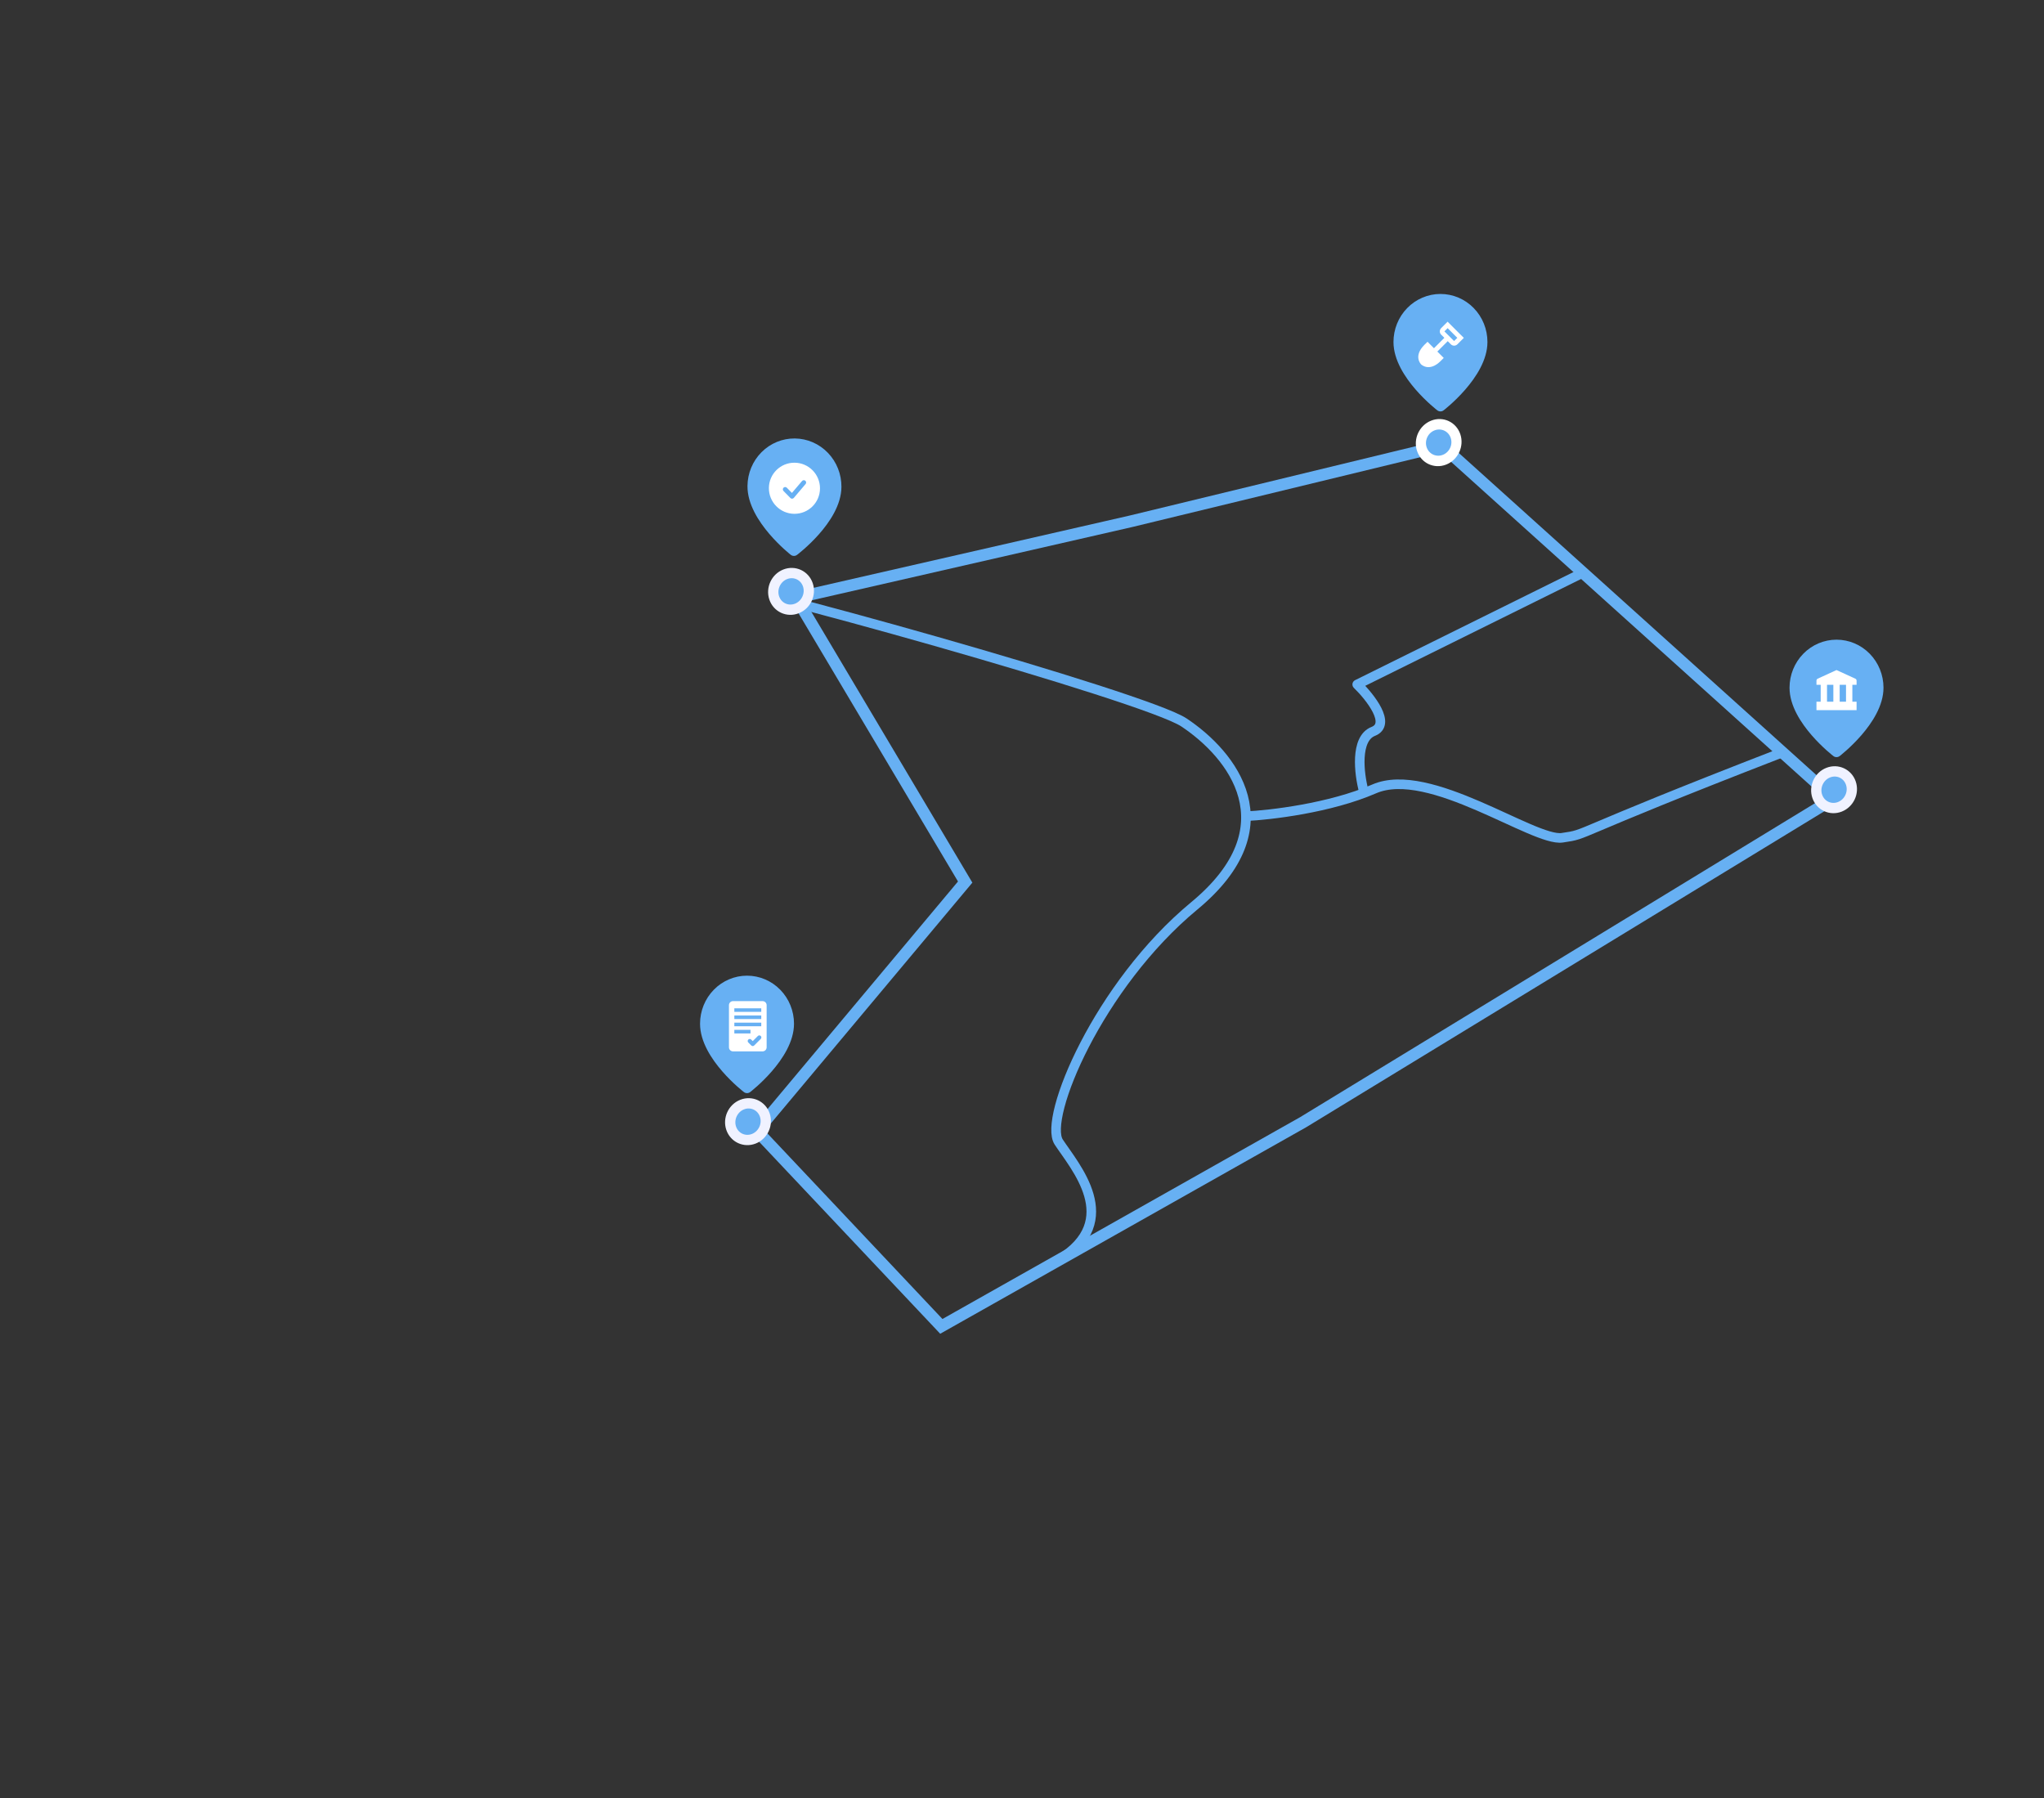 <?xml version="1.0" encoding="UTF-8"?> <svg xmlns="http://www.w3.org/2000/svg" width="881" height="775" viewBox="0 0 881 775" fill="none"><rect x="0" y="0" width="881" height="775" fill="#333333" stroke="none"/><path d="M790.385 344.204L621.571 192.16L487.508 224.661L343.168 257.66L416.01 380.161L326.254 487.398L405.73 571.66L561.69 483.66L790.385 344.204Z" stroke="#67B0F3" stroke-width="5.071"></path><mask id="mask0_10847_3883" style="mask-type:alpha" maskUnits="userSpaceOnUse" x="67" y="55" width="743" height="590"><path d="M805.907 277.69L564.461 58.676L72.403 492.501L506.892 641.877L805.907 277.69Z" fill="white" stroke="#02CB52" stroke-width="5.071"></path></mask><g mask="url(#mask0_10847_3883)"><path d="M293.607 248.491C313.971 250.14 493.681 300.318 510.288 311.358C531.047 325.157 556.088 356.232 514.757 390.422C473.426 424.612 449.588 481.866 456.319 492.194C463.05 502.522 484.257 526.034 456.319 542.991" stroke="#67B0F3" stroke-width="4.133" stroke-linejoin="round"></path><path d="M100.385 314.675C149.986 303.179 257.238 277.425 289.438 266.377" stroke="#67B0F3" stroke-width="4.133" stroke-linejoin="round"></path><path d="M536.912 351.786C547.452 351.306 573.287 348.278 592.305 340.011C616.078 329.678 661.112 362.88 673.34 361.071C685.568 359.263 673.34 361.071 767.741 324.501" stroke="#67B0F3" stroke-width="4.133" stroke-linejoin="round"></path><path d="M587.754 340.803C585.827 333.577 583.955 318.348 591.884 315.234C599.814 312.12 590.59 300.444 584.986 294.994L681.94 247.001" stroke="#67B0F3" stroke-width="4.133" stroke-linejoin="round"></path></g><circle cx="10" cy="10" r="7.781" transform="matrix(0.931 -0.366 0.323 0.947 607.559 184.949)" fill="#67B0F3" stroke="white" stroke-width="4.437"></circle><path d="M329.642 480.584C331.028 484.652 328.91 489.223 324.909 490.794C320.909 492.364 316.543 490.34 315.156 486.273C313.77 482.205 315.889 477.634 319.889 476.063C323.889 474.492 328.256 476.516 329.642 480.584Z" fill="#67B0F3" stroke="#F0F2FF" stroke-width="4.437"></path><path d="M797.753 337.52C799.14 341.587 797.021 346.158 793.021 347.729C789.021 349.3 784.654 347.276 783.268 343.208C781.881 339.14 784 334.569 788 332.999C792 331.428 796.367 333.452 797.753 337.52Z" fill="#67B0F3" stroke="#F0F2FF" stroke-width="4.437"></path><path d="M619.514 176.856C619.514 176.856 619.515 176.857 620.857 175.028L619.515 176.857C620.315 177.471 621.415 177.471 622.215 176.857L620.865 175.016C622.215 176.857 622.216 176.856 622.216 176.856L622.222 176.852L622.235 176.842L622.281 176.806C622.319 176.776 622.375 176.733 622.446 176.677C622.587 176.564 622.791 176.401 623.048 176.19C623.562 175.768 624.289 175.154 625.159 174.375C626.896 172.82 629.218 170.595 631.547 167.916C636.099 162.679 641.115 155.215 641.115 147.403C641.115 141.91 638.982 136.642 635.184 132.758C631.387 128.874 626.236 126.692 620.865 126.692C615.495 126.692 610.344 128.874 606.546 132.758C602.749 136.642 600.615 141.91 600.615 147.403C600.615 155.215 605.632 162.679 610.184 167.916C612.512 170.595 614.834 172.82 616.571 174.375C617.441 175.154 618.169 175.768 618.682 176.19C618.939 176.401 619.143 176.564 619.285 176.677C619.356 176.733 619.411 176.776 619.45 176.806L619.495 176.842L619.509 176.852L619.514 176.856Z" fill="#67B0F3"></path><path d="M623.941 138.646L621.155 141.431C620.397 142.199 620.397 143.449 621.155 144.217L622.543 145.605L618.064 150.084L615.288 147.298L613.89 148.676C609.018 153.598 612.522 157.043 612.522 157.043C612.522 157.043 615.967 160.489 620.889 155.656L622.277 154.268L619.521 151.511L623.99 147.042L625.358 148.411C626.126 149.168 627.376 149.168 628.144 148.411L630.93 145.625L623.941 138.646ZM626.727 146.983L625.368 145.625L623.951 144.207L622.573 142.829L623.961 141.441L628.125 145.605L626.727 146.983Z" fill="white"></path><path d="M320.631 470.674C320.631 470.674 320.632 470.675 321.974 468.845L320.632 470.675C321.432 471.288 322.532 471.288 323.332 470.675L321.982 468.834C323.332 470.675 323.333 470.674 323.333 470.674L323.339 470.669L323.352 470.659L323.398 470.624C323.437 470.594 323.492 470.55 323.563 470.494C323.705 470.382 323.908 470.218 324.165 470.007C324.679 469.585 325.406 468.971 326.277 468.192C328.014 466.638 330.335 464.413 332.664 461.733C337.216 456.496 342.232 449.032 342.232 441.22C342.232 435.727 340.099 430.46 336.301 426.576C332.504 422.692 327.353 420.51 321.982 420.51C316.612 420.51 311.461 422.692 307.664 426.576C303.866 430.46 301.732 435.727 301.732 441.22C301.732 449.032 306.749 456.496 311.301 461.733C313.629 464.413 315.951 466.638 317.688 468.192C318.558 468.971 319.286 469.585 319.8 470.007C320.057 470.218 320.26 470.382 320.402 470.494C320.473 470.55 320.528 470.594 320.567 470.624L320.613 470.659L320.626 470.669L320.631 470.674Z" fill="#67B0F3"></path><path fill-rule="evenodd" clip-rule="evenodd" d="M314.191 433.227C314.191 432.261 314.974 431.479 315.94 431.479H328.685C329.651 431.479 330.434 432.261 330.434 433.227V451.387C330.434 452.352 329.651 453.135 328.685 453.135H315.94C314.974 453.135 314.191 452.352 314.191 451.387V433.227ZM328.114 434.572H316.512V436.119H328.114V434.572ZM328.114 437.665H316.512V439.212H328.114V437.665ZM316.512 440.76H328.114V442.307H316.512V440.76ZM323.473 443.854H316.512V445.4H323.473V443.854ZM327.903 447.757C328.249 447.411 328.249 446.85 327.903 446.504C327.557 446.158 326.996 446.158 326.65 446.504L324.441 448.714L323.778 448.051C323.432 447.705 322.871 447.705 322.525 448.051C322.179 448.397 322.179 448.958 322.525 449.304L323.814 450.593C323.981 450.759 324.206 450.852 324.441 450.852C324.676 450.852 324.901 450.759 325.067 450.593L327.903 447.757Z" fill="white"></path><path d="M790.219 325.86C790.219 325.86 790.22 325.861 791.562 324.032L790.22 325.861C791.02 326.475 792.12 326.475 792.92 325.861L791.57 324.02C792.92 325.861 792.921 325.86 792.921 325.86L792.927 325.856L792.94 325.846L792.986 325.81C793.025 325.78 793.08 325.737 793.151 325.681C793.292 325.568 793.496 325.405 793.753 325.194C794.267 324.772 794.994 324.158 795.864 323.379C797.602 321.824 799.923 319.599 802.252 316.92C806.804 311.682 811.82 304.219 811.82 296.407C811.82 290.914 809.687 285.646 805.889 281.762C802.092 277.878 796.941 275.696 791.57 275.696C786.2 275.696 781.049 277.878 777.251 281.762C773.454 285.646 771.32 290.914 771.32 296.407C771.32 304.219 776.337 311.682 780.889 316.92C783.217 319.599 785.539 321.824 787.276 323.379C788.146 324.158 788.874 324.772 789.387 325.194C789.644 325.405 789.848 325.568 789.99 325.681C790.061 325.737 790.116 325.78 790.155 325.81L790.2 325.846L790.214 325.856L790.219 325.86Z" fill="#67B0F3"></path><path d="M800.216 302.439H798.396V295.159H800.216V293.339C800.216 293.163 800.165 292.99 800.069 292.843C799.973 292.695 799.837 292.578 799.676 292.507L791.571 288.789L783.429 292.524C783.278 292.6 783.151 292.716 783.062 292.86C782.973 293.004 782.926 293.17 782.926 293.339V295.159H784.746V302.439H782.926V306.079H800.216V302.439ZM795.666 295.159V302.439H792.936V295.159H795.666ZM787.476 295.159H790.206V302.439H787.476V295.159Z" fill="white"></path><path d="M348.197 252.037C349.583 256.105 347.464 260.676 343.464 262.247C339.464 263.818 335.097 261.793 333.711 257.726C332.325 253.658 334.444 249.087 338.444 247.516C342.444 245.945 346.81 247.97 348.197 252.037Z" fill="#67B0F3" stroke="#F0F2FF" stroke-width="4.437"></path><path d="M340.829 239.122C340.829 239.122 340.83 239.123 342.186 237.308L340.83 239.123C341.625 239.745 342.725 239.757 343.53 239.151L342.195 237.297C343.53 239.151 343.531 239.151 343.531 239.151L343.536 239.146L343.55 239.136L343.595 239.101C343.634 239.072 343.69 239.029 343.762 238.973C343.904 238.863 344.109 238.701 344.368 238.493C344.885 238.076 345.618 237.47 346.494 236.7C348.244 235.164 350.584 232.963 352.935 230.308C357.531 225.118 362.609 217.708 362.674 209.896C362.72 204.403 360.631 199.113 356.866 195.19C353.101 191.266 347.969 189.03 342.599 188.974C337.228 188.918 332.06 191.046 328.23 194.89C324.4 198.734 322.223 203.98 322.177 209.472C322.111 217.284 327.065 224.8 331.573 230.085C333.879 232.788 336.182 235.038 337.906 236.61C338.77 237.398 339.492 238.02 340.003 238.447C340.258 238.661 340.46 238.827 340.601 238.94C340.671 238.997 340.726 239.041 340.765 239.072L340.81 239.108L340.823 239.118L340.829 239.122Z" fill="#67B0F3"></path><path fill-rule="evenodd" clip-rule="evenodd" d="M342.511 199.425C336.429 199.361 331.457 204.241 331.406 210.323C331.355 216.406 336.245 221.388 342.328 221.452C348.41 221.516 353.382 216.636 353.433 210.553C353.484 204.471 348.594 199.488 342.511 199.425ZM347.209 208.626C347.298 208.526 347.366 208.41 347.409 208.284C347.452 208.157 347.469 208.024 347.46 207.891C347.45 207.757 347.414 207.627 347.354 207.508C347.294 207.389 347.21 207.283 347.108 207.196C347.006 207.11 346.888 207.044 346.761 207.004C346.634 206.964 346.499 206.949 346.367 206.962C346.234 206.974 346.105 207.013 345.987 207.076C345.869 207.139 345.766 207.225 345.682 207.328L341.333 212.449L339.124 210.197C338.937 210.012 338.685 209.909 338.422 209.908C338.16 209.908 337.908 210.01 337.721 210.194C337.533 210.378 337.426 210.628 337.422 210.89C337.417 211.153 337.516 211.407 337.697 211.598L340.675 214.633C340.773 214.732 340.89 214.81 341.019 214.862C341.148 214.913 341.287 214.937 341.426 214.933C341.565 214.928 341.701 214.894 341.826 214.833C341.952 214.773 342.063 214.687 342.153 214.581L347.209 208.626Z" fill="white"></path></svg> 